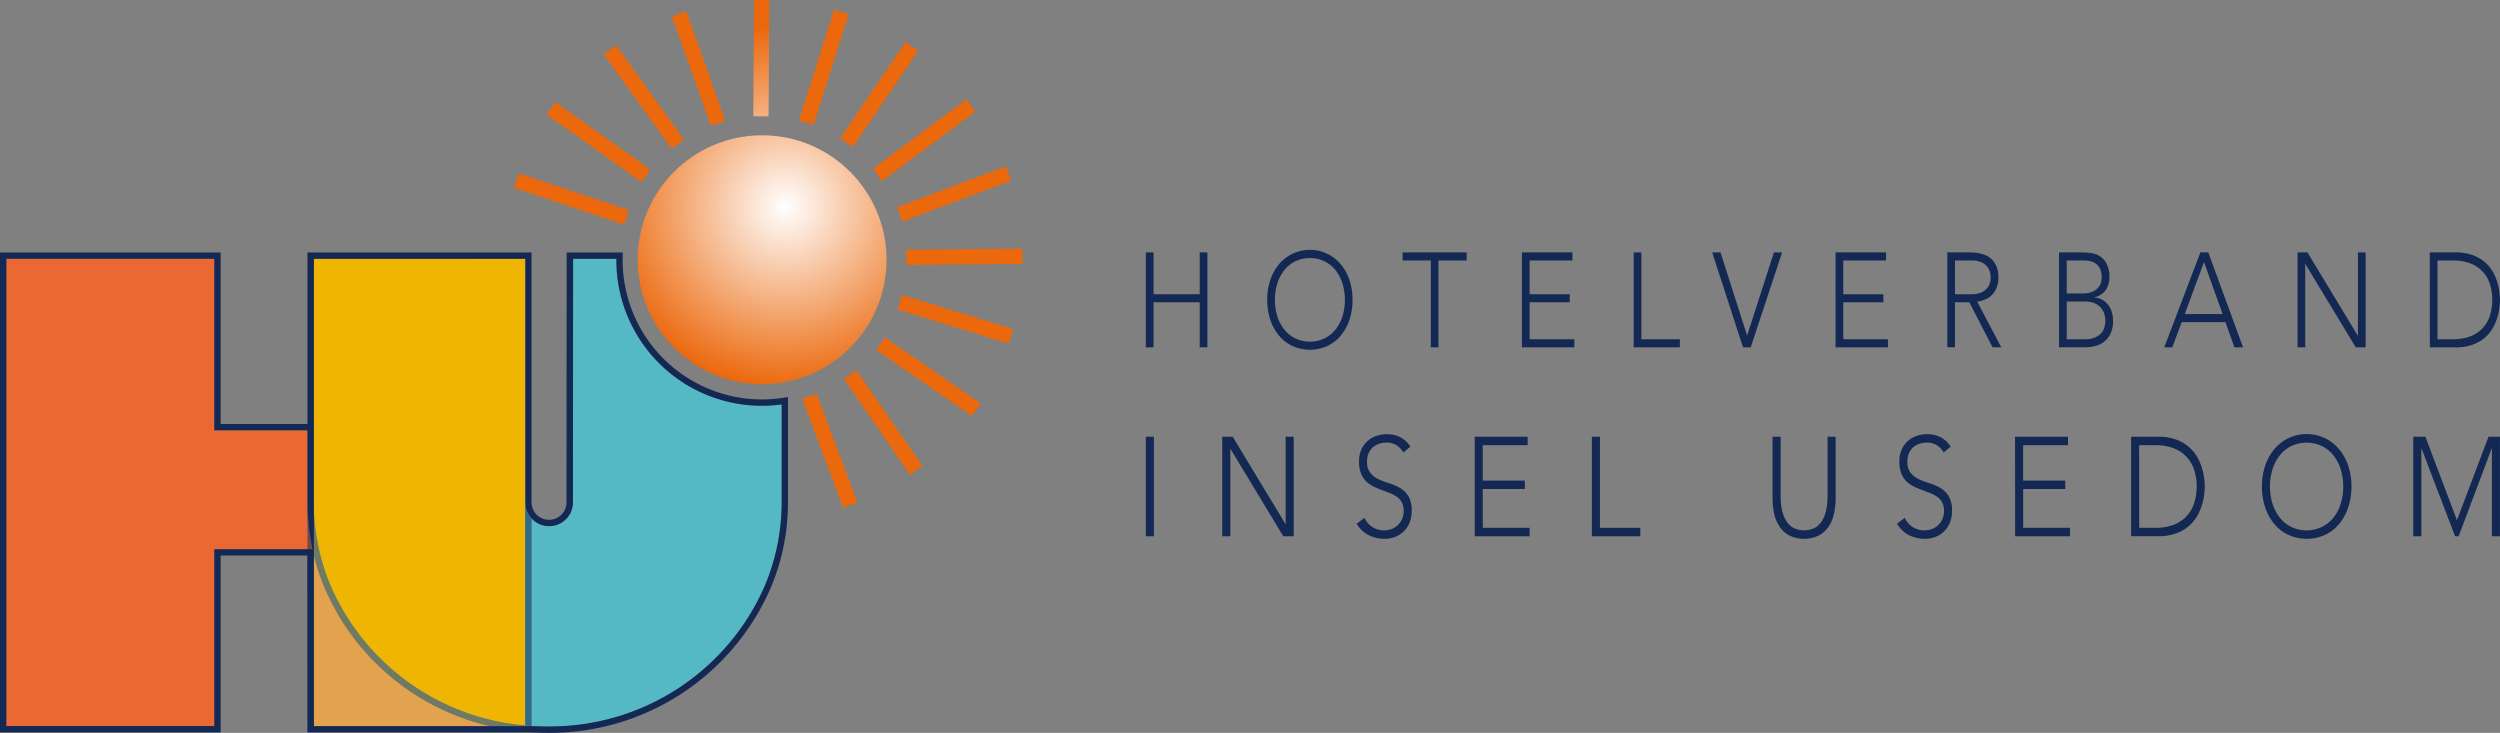 <svg xmlns="http://www.w3.org/2000/svg" xmlns:xlink="http://www.w3.org/1999/xlink" width="240" height="70.355" viewBox="0 0 240 70.355"><rect x="0" y="0" width="240" height="70.355" fill="#808080" stroke="none"/><defs><radialGradient id="a" cx="0.593" cy="0.287" r="0.729" gradientTransform="translate(0)" gradientUnits="objectBoundingBox"><stop offset="0" stop-color="#fff"/><stop offset="1" stop-color="#eb680c"/></radialGradient><radialGradient id="b" cx="2.127" cy="1.776" r="1.56" gradientTransform="matrix(7.603, -0.006, 0.045, 1, -13.743, 0.012)" xlink:href="#a"/><radialGradient id="c" cx="0.85" cy="1.742" r="1.56" gradientTransform="matrix(7.248, -0.302, 2.299, 0.953, 8.72, -0.531)" xlink:href="#a"/><radialGradient id="d" cx="-0.461" cy="1.751" r="1.56" gradientTransform="matrix(6.289, -0.562, 4.273, 0.827, 23.581, -2.917)" xlink:href="#a"/><radialGradient id="e" cx="2.809" cy="1.869" r="1.56" gradientTransform="matrix(7.162, 0.336, -2.552, 0.942, -33.714, -1.973)" xlink:href="#a"/><radialGradient id="f" cx="3.819" cy="1.977" r="1.56" gradientTransform="matrix(6.173, 0.584, -4.44, 0.812, -44.023, -5.421)" xlink:href="#a"/><radialGradient id="g" cx="4.145" cy="2.132" r="1.56" gradientTransform="matrix(4.409, 0.815, -6.195, 0.58, -36.828, -9.923)" xlink:href="#a"/><radialGradient id="h" cx="4.458" cy="2.264" r="1.56" gradientTransform="matrix(2.409, 0.948, -7.212, 0.317, -16.33, -13.346)" xlink:href="#a"/><radialGradient id="i" cx="-2.889" cy="2.036" r="1.56" gradientTransform="matrix(0.069, -1, 7.603, 0.009, -10.956, -11.144)" xlink:href="#a"/><radialGradient id="j" cx="-3.278" cy="2.183" r="1.56" gradientTransform="matrix(-2.234, -0.956, 7.268, -0.294, -30.931, -10.759)" xlink:href="#a"/><radialGradient id="k" cx="-3.334" cy="2.344" r="1.56" gradientTransform="matrix(-4.32, -0.823, 6.257, -0.568, -41.105, -8.799)" xlink:href="#a"/><radialGradient id="l" cx="-2.238" cy="2.506" r="1.56" gradientTransform="matrix(-6.26, -0.568, 4.315, -0.823, -37.011, -5.824)" xlink:href="#a"/><radialGradient id="m" cx="-2.392" cy="2.599" r="1.56" gradientTransform="matrix(-7.116, -0.352, 2.678, -0.936, -15.324, -3.946)" xlink:href="#a"/><radialGradient id="n" cx="-2.613" cy="1.897" r="1.56" gradientTransform="matrix(2.68, -0.936, 7.115, 0.352, 13.373, -9.469)" xlink:href="#a"/><radialGradient id="o" cx="-1.439" cy="1.8" r="1.56" gradientTransform="matrix(4.541, -0.802, 6.099, 0.597, 23.861, -6.455)" xlink:href="#a"/></defs><g transform="translate(-65.012 -64.819)"><g transform="translate(175.012 88.819)"><g transform="translate(0)"><path d="M66.09,313.218h.739v4.016h4.434v-4.016H72v9.112h-.739v-4.324H66.829v4.324H66.09Z" transform="translate(-66.09 -312.987)" fill="#132853"/><path d="M84.2,317.646a5.821,5.821,0,0,1,.3-1.917,4.71,4.71,0,0,1,.839-1.513,3.871,3.871,0,0,1,5.912,0,4.709,4.709,0,0,1,.839,1.513,5.82,5.82,0,0,1,.3,1.917,5.88,5.88,0,0,1-.3,1.924,4.68,4.68,0,0,1-.839,1.518,3.753,3.753,0,0,1-1.293.991,4.076,4.076,0,0,1-3.325,0,3.753,3.753,0,0,1-1.293-.991,4.681,4.681,0,0,1-.839-1.518A5.881,5.881,0,0,1,84.2,317.646Zm.739,0a5.154,5.154,0,0,0,.235,1.583,3.894,3.894,0,0,0,.672,1.274,3.126,3.126,0,0,0,1.058.849,3.293,3.293,0,0,0,2.787,0,3.134,3.134,0,0,0,1.059-.849,3.919,3.919,0,0,0,.672-1.274,5.451,5.451,0,0,0,0-3.166,3.905,3.905,0,0,0-.672-1.274,3.148,3.148,0,0,0-1.059-.849,3.293,3.293,0,0,0-2.787,0,3.139,3.139,0,0,0-1.058.849,3.881,3.881,0,0,0-.672,1.274A5.147,5.147,0,0,0,84.941,317.646Z" transform="translate(-72.547 -312.859)" fill="#132853"/><path d="M107.1,313.991h-2.709v-.773h6.158v.773h-2.71v8.339H107.1Z" transform="translate(-79.744 -312.987)" fill="#132853"/><path d="M122.2,313.218h4.849v.773h-4.109v3.243h3.851v.772h-3.851v3.551h4.288v.773H122.2Z" transform="translate(-86.096 -312.987)" fill="#132853"/><path d="M138.873,313.218h.739v8.339h3.695v.773h-4.434Z" transform="translate(-92.039 -312.987)" fill="#132853"/><path d="M150.583,313.218h.8l2.553,7.992,2.575-7.992h.784l-3.012,9.112h-.739Z" transform="translate(-96.214 -312.987)" fill="#132853"/><path d="M168.992,313.218h4.849v.773h-4.109v3.243h3.851v.772h-3.851v3.551h4.288v.773h-5.027Z" transform="translate(-102.778 -312.987)" fill="#132853"/><path d="M185.661,313.218h2.083c.1,0,.246,0,.425.013a3.8,3.8,0,0,1,.582.077,3.258,3.258,0,0,1,.638.205,1.8,1.8,0,0,1,.582.412,2.146,2.146,0,0,1,.425.682,2.649,2.649,0,0,1,.168,1,2.592,2.592,0,0,1-.2,1.082,2.057,2.057,0,0,1-.493.688,1.98,1.98,0,0,1-.654.393,3.843,3.843,0,0,1-.683.18l2.307,4.376h-.84l-2.228-4.324H186.4v4.324h-.739Zm.739,4.016h1.567a2.289,2.289,0,0,0,.947-.167,1.556,1.556,0,0,0,.565-.412,1.358,1.358,0,0,0,.275-.527,1.861,1.861,0,0,0,0-1.03,1.357,1.357,0,0,0-.275-.527,1.558,1.558,0,0,0-.565-.413,2.3,2.3,0,0,0-.947-.167H186.4Z" transform="translate(-108.72 -312.987)" fill="#132853"/><path d="M202.33,313.218h2.284a5.091,5.091,0,0,1,.907.084,2.009,2.009,0,0,1,.823.347,1.934,1.934,0,0,1,.593.734,2.845,2.845,0,0,1,.23,1.242,2.068,2.068,0,0,1-.359,1.21,1.719,1.719,0,0,1-1.064.681v.026a1.912,1.912,0,0,1,.717.212,1.828,1.828,0,0,1,.56.464,2.093,2.093,0,0,1,.364.688,2.833,2.833,0,0,1,.129.876,2.72,2.72,0,0,1-.263,1.28,2.2,2.2,0,0,1-.66.779,2.352,2.352,0,0,1-.862.385,3.975,3.975,0,0,1-.868.1h-2.53Zm.739,3.939H204.6a2.28,2.28,0,0,0,.929-.161,1.6,1.6,0,0,0,.56-.393,1.193,1.193,0,0,0,.268-.495,2.078,2.078,0,0,0-.073-1.275,1.3,1.3,0,0,0-.375-.5,1.418,1.418,0,0,0-.548-.264,2.768,2.768,0,0,0-.661-.077h-1.634Zm0,4.4h1.69a2.549,2.549,0,0,0,1.047-.18,1.6,1.6,0,0,0,.61-.45,1.492,1.492,0,0,0,.286-.573,2.362,2.362,0,0,0,.073-.546,2.026,2.026,0,0,0-.168-.862,1.665,1.665,0,0,0-.437-.586,1.69,1.69,0,0,0-.61-.328,2.371,2.371,0,0,0-.689-.1h-1.8Z" transform="translate(-114.663 -312.987)" fill="#132853"/><path d="M221.5,313.218h.761l3.336,9.112h-.828l-.862-2.42h-4.2l-.9,2.42h-.773Zm.347.927L220,319.138h3.639Z" transform="translate(-120.265 -312.987)" fill="#132853"/><path d="M237.913,313.218h.952l4.825,7.98h.022v-7.98h.739v9.112H243.5l-4.825-7.98h-.023v7.98h-.739Z" transform="translate(-127.35 -312.987)" fill="#132853"/><path d="M257.644,313.218H260.1a4.664,4.664,0,0,1,1.746.29,3.747,3.747,0,0,1,1.192.74,3.575,3.575,0,0,1,.75,1,5.275,5.275,0,0,1,.4,1.049,5.549,5.549,0,0,1,.162.907q.034.405.034.573t-.034.572a5.54,5.54,0,0,1-.162.907,5.278,5.278,0,0,1-.4,1.049,3.568,3.568,0,0,1-.75,1,3.746,3.746,0,0,1-1.192.739,4.663,4.663,0,0,1-1.746.29h-2.452Zm.739,8.339h1.522a4.662,4.662,0,0,0,1.466-.224,3.118,3.118,0,0,0,1.982-1.867,5.069,5.069,0,0,0,0-3.384,3.123,3.123,0,0,0-1.982-1.867,4.679,4.679,0,0,0-1.466-.224h-1.522Z" transform="translate(-134.384 -312.987)" fill="#132853"/></g><g transform="translate(0 17.685)"><path d="M287.92,313.218h.775v9.556h-.775Z" transform="translate(-287.92 -312.976)" fill="#132853"/><path d="M298.795,313.218h1l5.06,8.368h.024v-8.368h.775v9.556h-1l-5.06-8.368h-.024v8.368h-.775Z" transform="translate(-291.457 -312.976)" fill="#132853"/><path d="M318.657,320.889a2.146,2.146,0,0,0,.793.9,2.082,2.082,0,0,0,1.109.3,1.96,1.96,0,0,0,.728-.135,1.818,1.818,0,0,0,.593-.378,1.772,1.772,0,0,0,.4-.587,1.961,1.961,0,0,0,.147-.776,1.664,1.664,0,0,0-.182-.823,1.57,1.57,0,0,0-.486-.533,3.407,3.407,0,0,0-.688-.358q-.382-.148-.786-.3a7.738,7.738,0,0,1-.787-.337,2.624,2.624,0,0,1-.687-.492,2.208,2.208,0,0,1-.487-.762,3.083,3.083,0,0,1-.182-1.134,2.772,2.772,0,0,1,.217-1.127,2.367,2.367,0,0,1,.587-.824,2.514,2.514,0,0,1,.851-.5,3.027,3.027,0,0,1,1.01-.169,2.917,2.917,0,0,1,1.262.276,2.5,2.5,0,0,1,1,.925l-.669.554a2.085,2.085,0,0,0-.688-.709,1.781,1.781,0,0,0-.933-.237,2.246,2.246,0,0,0-.716.115,1.724,1.724,0,0,0-.593.337,1.655,1.655,0,0,0-.405.56,1.933,1.933,0,0,0-.152.8,1.689,1.689,0,0,0,.317,1.1,2.242,2.242,0,0,0,.793.607,7.5,7.5,0,0,0,1.034.391,4.677,4.677,0,0,1,1.033.452,2.363,2.363,0,0,1,.793.789,2.626,2.626,0,0,1,.316,1.4,2.934,2.934,0,0,1-.211,1.147,2.5,2.5,0,0,1-.57.843,2.383,2.383,0,0,1-.827.519,2.755,2.755,0,0,1-.975.176,3.477,3.477,0,0,1-1.514-.331,2.892,2.892,0,0,1-1.186-1.114Z" transform="translate(-297.675 -312.859)" fill="#132853"/><path d="M334.708,313.218h5.084v.81h-4.309v3.4h4.039v.81h-4.039v3.724h4.5v.811h-5.272Z" transform="translate(-303.136 -312.976)" fill="#132853"/><path d="M351.377,313.218h.775v8.745h3.875v.811h-4.65Z" transform="translate(-308.557 -312.976)" fill="#132853"/><g transform="translate(60.163)"><path d="M383.137,319.116a6.9,6.9,0,0,1-.153,1.47,3.607,3.607,0,0,1-.511,1.242,2.67,2.67,0,0,1-.939.864,3.3,3.3,0,0,1-2.853,0,2.67,2.67,0,0,1-.939-.864,3.6,3.6,0,0,1-.511-1.242,6.93,6.93,0,0,1-.152-1.47v-5.9h.775v5.669a7.837,7.837,0,0,0,.082,1.093,3.664,3.664,0,0,0,.323,1.08,2.184,2.184,0,0,0,.682.823,2.265,2.265,0,0,0,2.336,0,2.172,2.172,0,0,0,.682-.823,3.67,3.67,0,0,0,.322-1.08,7.815,7.815,0,0,0,.082-1.093v-5.669h.775Z" transform="translate(-377.078 -312.976)" fill="#132853"/><path d="M395.53,320.889a2.146,2.146,0,0,0,.793.9,2.082,2.082,0,0,0,1.109.3,1.957,1.957,0,0,0,.728-.135,1.819,1.819,0,0,0,.593-.378,1.773,1.773,0,0,0,.4-.587,1.96,1.96,0,0,0,.146-.776,1.664,1.664,0,0,0-.182-.823,1.569,1.569,0,0,0-.487-.533,3.411,3.411,0,0,0-.688-.358q-.382-.148-.786-.3a7.726,7.726,0,0,1-.787-.337,2.621,2.621,0,0,1-.687-.492,2.207,2.207,0,0,1-.487-.762,3.086,3.086,0,0,1-.182-1.134,2.771,2.771,0,0,1,.217-1.127,2.375,2.375,0,0,1,.587-.824,2.511,2.511,0,0,1,.851-.5,3.028,3.028,0,0,1,1.01-.169,2.918,2.918,0,0,1,1.263.276,2.5,2.5,0,0,1,1,.925l-.669.554a2.083,2.083,0,0,0-.688-.709,1.78,1.78,0,0,0-.933-.237,2.247,2.247,0,0,0-.716.115,1.722,1.722,0,0,0-.593.337,1.651,1.651,0,0,0-.405.56,1.93,1.93,0,0,0-.152.8,1.686,1.686,0,0,0,.317,1.1,2.236,2.236,0,0,0,.792.607,7.512,7.512,0,0,0,1.034.391,4.684,4.684,0,0,1,1.032.452,2.358,2.358,0,0,1,.793.789,2.625,2.625,0,0,1,.317,1.4,2.931,2.931,0,0,1-.211,1.147,2.5,2.5,0,0,1-.57.843,2.379,2.379,0,0,1-.827.519,2.755,2.755,0,0,1-.975.176,3.477,3.477,0,0,1-1.514-.331,2.894,2.894,0,0,1-1.186-1.114Z" transform="translate(-382.838 -312.859)" fill="#132853"/><path d="M411.581,313.218h5.084v.81h-4.309v3.4H416.4v.81h-4.039v3.724h4.5v.811h-5.272Z" transform="translate(-388.299 -312.976)" fill="#132853"/><path d="M428.094,313.218h2.572a4.894,4.894,0,0,1,1.831.3,3.921,3.921,0,0,1,1.25.776,3.749,3.749,0,0,1,.787,1.046,5.49,5.49,0,0,1,.423,1.1,5.777,5.777,0,0,1,.171.951c.023.283.035.484.035.6s-.012.317-.035.6a5.768,5.768,0,0,1-.171.952,5.494,5.494,0,0,1-.423,1.1,3.744,3.744,0,0,1-.787,1.047,3.922,3.922,0,0,1-1.25.775,4.895,4.895,0,0,1-1.831.3h-2.572Zm.775,8.745h1.6a4.892,4.892,0,0,0,1.538-.235,3.27,3.27,0,0,0,2.078-1.958,5.315,5.315,0,0,0,0-3.549A3.274,3.274,0,0,0,432,314.264a4.91,4.91,0,0,0-1.538-.235h-1.6Z" transform="translate(-393.669 -312.976)" fill="#132853"/><path d="M446.7,317.879a6.126,6.126,0,0,1,.316-2.011,4.929,4.929,0,0,1,.881-1.586,4.058,4.058,0,0,1,6.2,0,4.933,4.933,0,0,1,.881,1.586,6.105,6.105,0,0,1,.317,2.011,6.169,6.169,0,0,1-.317,2.018,4.9,4.9,0,0,1-.881,1.592,3.927,3.927,0,0,1-1.356,1.039,4.274,4.274,0,0,1-3.487,0,3.934,3.934,0,0,1-1.356-1.039,4.9,4.9,0,0,1-.881-1.592A6.19,6.19,0,0,1,446.7,317.879Zm.775,0a5.4,5.4,0,0,0,.246,1.66,4.094,4.094,0,0,0,.7,1.336,3.275,3.275,0,0,0,1.11.89,3.453,3.453,0,0,0,2.923,0,3.285,3.285,0,0,0,1.109-.89,4.1,4.1,0,0,0,.7-1.336,5.72,5.72,0,0,0,0-3.32,4.085,4.085,0,0,0-.7-1.336,3.3,3.3,0,0,0-1.109-.891,3.453,3.453,0,0,0-2.923,0,3.289,3.289,0,0,0-1.11.891,4.08,4.08,0,0,0-.7,1.336A5.391,5.391,0,0,0,447.471,317.879Z" transform="translate(-399.719 -312.859)" fill="#132853"/><path d="M468.237,313.218H469.4l3.029,8.016,3.029-8.016h1.1v9.556h-.775v-8.422h-.023l-3.17,8.422h-.341l-3.217-8.422h-.023v8.422h-.775Z" transform="translate(-406.724 -312.976)" fill="#132853"/></g></g></g><g transform="translate(114.354 64.819)"><circle cx="11.946" cy="11.946" r="11.946" transform="translate(11.873 12.988)" fill="url(#a)"/><rect width="1.468" height="11.162" transform="translate(23.042 0) rotate(0.342)" fill="url(#b)"/><rect width="1.468" height="11.162" transform="translate(30.733 0.931) rotate(17.596)" fill="url(#c)"/><rect width="1.468" height="11.162" transform="matrix(0.827, 0.562, -0.562, 0.827, 37.59, 4.051)" fill="url(#d)"/><rect width="1.468" height="11.162" transform="translate(15.158 1.569) rotate(-19.615)" fill="url(#e)"/><rect width="1.468" height="11.162" transform="translate(8.613 5.203) rotate(-35.726)" fill="url(#f)"/><rect width="1.468" height="11.162" transform="matrix(0.58, -0.815, 0.815, 0.58, 3.13, 11)" fill="url(#g)"/><rect width="1.468" height="11.162" transform="matrix(0.317, -0.948, 0.948, 0.317, 0, 18.037)" fill="url(#h)"/><rect width="1.468" height="11.162" transform="matrix(0.009, 1, -1, 0.009, 48.814, 23.874)" fill="url(#i)"/><rect width="1.468" height="11.162" transform="matrix(-0.294, 0.956, -0.956, -0.294, 47.921, 31.596)" fill="url(#j)"/><rect width="1.468" height="11.162" transform="matrix(-0.568, 0.823, -0.823, -0.568, 44.794, 38.73)" fill="url(#k)"/><rect width="1.468" height="11.162" transform="matrix(-0.823, 0.568, -0.568, -0.823, 39.219, 44.736)" fill="url(#l)"/><rect width="1.468" height="11.162" transform="translate(32.979 48.231) rotate(159.379)" fill="url(#m)"/><rect width="1.468" height="11.162" transform="translate(47.217 15.964) rotate(69.36)" fill="url(#n)"/><rect width="1.468" height="11.162" transform="translate(43.421 9.537) rotate(53.332)" fill="url(#o)"/></g><g transform="translate(65.012 89.057)"><path d="M86.975,162.9V146.433H67.012V191.29H86.975V174.306h8.943V162.9Z" transform="translate(-66.403 -145.824)" fill="#ec6832"/><path d="M254.736,160.541a13.99,13.99,0,0,1-13.974-13.974c0-.045,0-.09,0-.134H236.61l-.015,20.435,0,2.943a2.284,2.284,0,0,1-3.965,1.548v19.916c.5.033,1,.055,1.505.056h.048c.27,0,.537-.01.8-.019.116,0,.233,0,.348-.009a22.461,22.461,0,0,0,19.64-13.378,20.621,20.621,0,0,0,1.663-8.116v-9.4A14.067,14.067,0,0,1,254.736,160.541Z" transform="translate(-181.598 -145.824)" fill="#55b9c5"/><path d="M232.628,293.745l1.505.034c-.506,0-1.007-.023-1.505-.056Z" transform="translate(-181.598 -248.272)" fill="#55b9c5"/><path d="M164.963,242.833a21.238,21.238,0,0,1-1-3.083V256.2h16.911A22.879,22.879,0,0,1,164.963,242.833Z" transform="translate(-133.834 -210.731)" fill="#e3a24d"/><path d="M163.958,146.433V169.81a20.621,20.621,0,0,0,1.663,8.116,22.421,22.421,0,0,0,18.634,13.3v-44.8Z" transform="translate(-133.834 -145.824)" fill="#55b9c5"/><path d="M163.958,146.433V169.81a20.621,20.621,0,0,0,1.663,8.116,22.421,22.421,0,0,0,18.634,13.3v-44.8Z" transform="translate(-133.834 -145.824)" fill="#efb700" opacity="0.99" style="mix-blend-mode:soft-light;isolation:isolate"/><path d="M165.621,231.336a20.622,20.622,0,0,1-1.663-8.116v5.032a21.239,21.239,0,0,0,1,3.083A22.879,22.879,0,0,0,180.869,244.7h3.387v-.059A22.421,22.421,0,0,1,165.621,231.336Z" transform="translate(-133.834 -199.234)" fill="#6f7a62"/><path d="M231.628,293.65v.037l.3.007v-.022Z" transform="translate(-180.903 -248.222)" fill="#2e6b8c"/><path d="M161.958,227.716h.48c-.066-.306-.122-.615-.175-.926a21.3,21.3,0,0,1-.3-3.571" transform="translate(-132.443 -199.234)" fill="#774844"/><path d="M230.932,224.355a2.269,2.269,0,0,1-.3-1.135v21.42c.1.009.2.014.3.022l.3.022V224.768A2.3,2.3,0,0,1,230.932,224.355Z" transform="translate(-180.207 -199.234)" fill="#2e6b8c"/><path d="M230.628,293.577v.059h.3V293.6C230.831,293.591,230.729,293.586,230.628,293.577Z" transform="translate(-180.207 -248.171)" fill="#2e6b8c"/><path d="M140.307,158.366a13.54,13.54,0,0,1-2.157.176,13.38,13.38,0,0,1-13.365-13.365c0-.108,0-.216.007-.323l0-.152.009-.269h-5.39l-.015,21.044,0,2.943a1.678,1.678,0,0,1-3.356,0V144.433H94.527V160.9H86.193V144.433H65.012v46.074H86.193V173.524H94.51l0,3.011.014,13.672v.3h21.2l1.013.023q.4.016.794.018h.056a23.1,23.1,0,0,0,21.453-14.015c.26-.63.494-1.274.7-1.93q.1-.328.19-.661a21.243,21.243,0,0,0,.727-5.524V158.308Zm-.256,7.111v2.943a20.621,20.621,0,0,1-1.663,8.116,22.461,22.461,0,0,1-19.64,13.378c-.115.006-.232,0-.348.009-.268.009-.535.019-.8.019h-.048l-1.506-.034-.3-.007h-20.6V145.042h20.3v23.377a2.268,2.268,0,0,0,.3,1.135,2.285,2.285,0,0,0,4.27-1.135l0-2.943.015-20.435h4.154c0,.044,0,.09,0,.134a13.967,13.967,0,0,0,15.875,13.843Zm-45.524,7.439H85.584V189.9H65.621V145.042H85.584V161.51h8.943v6.909a21.3,21.3,0,0,0,.3,3.57c.053.311.109.62.175.926h-.479Z" transform="translate(-65.012 -144.433)" fill="#132853"/></g></g></svg>